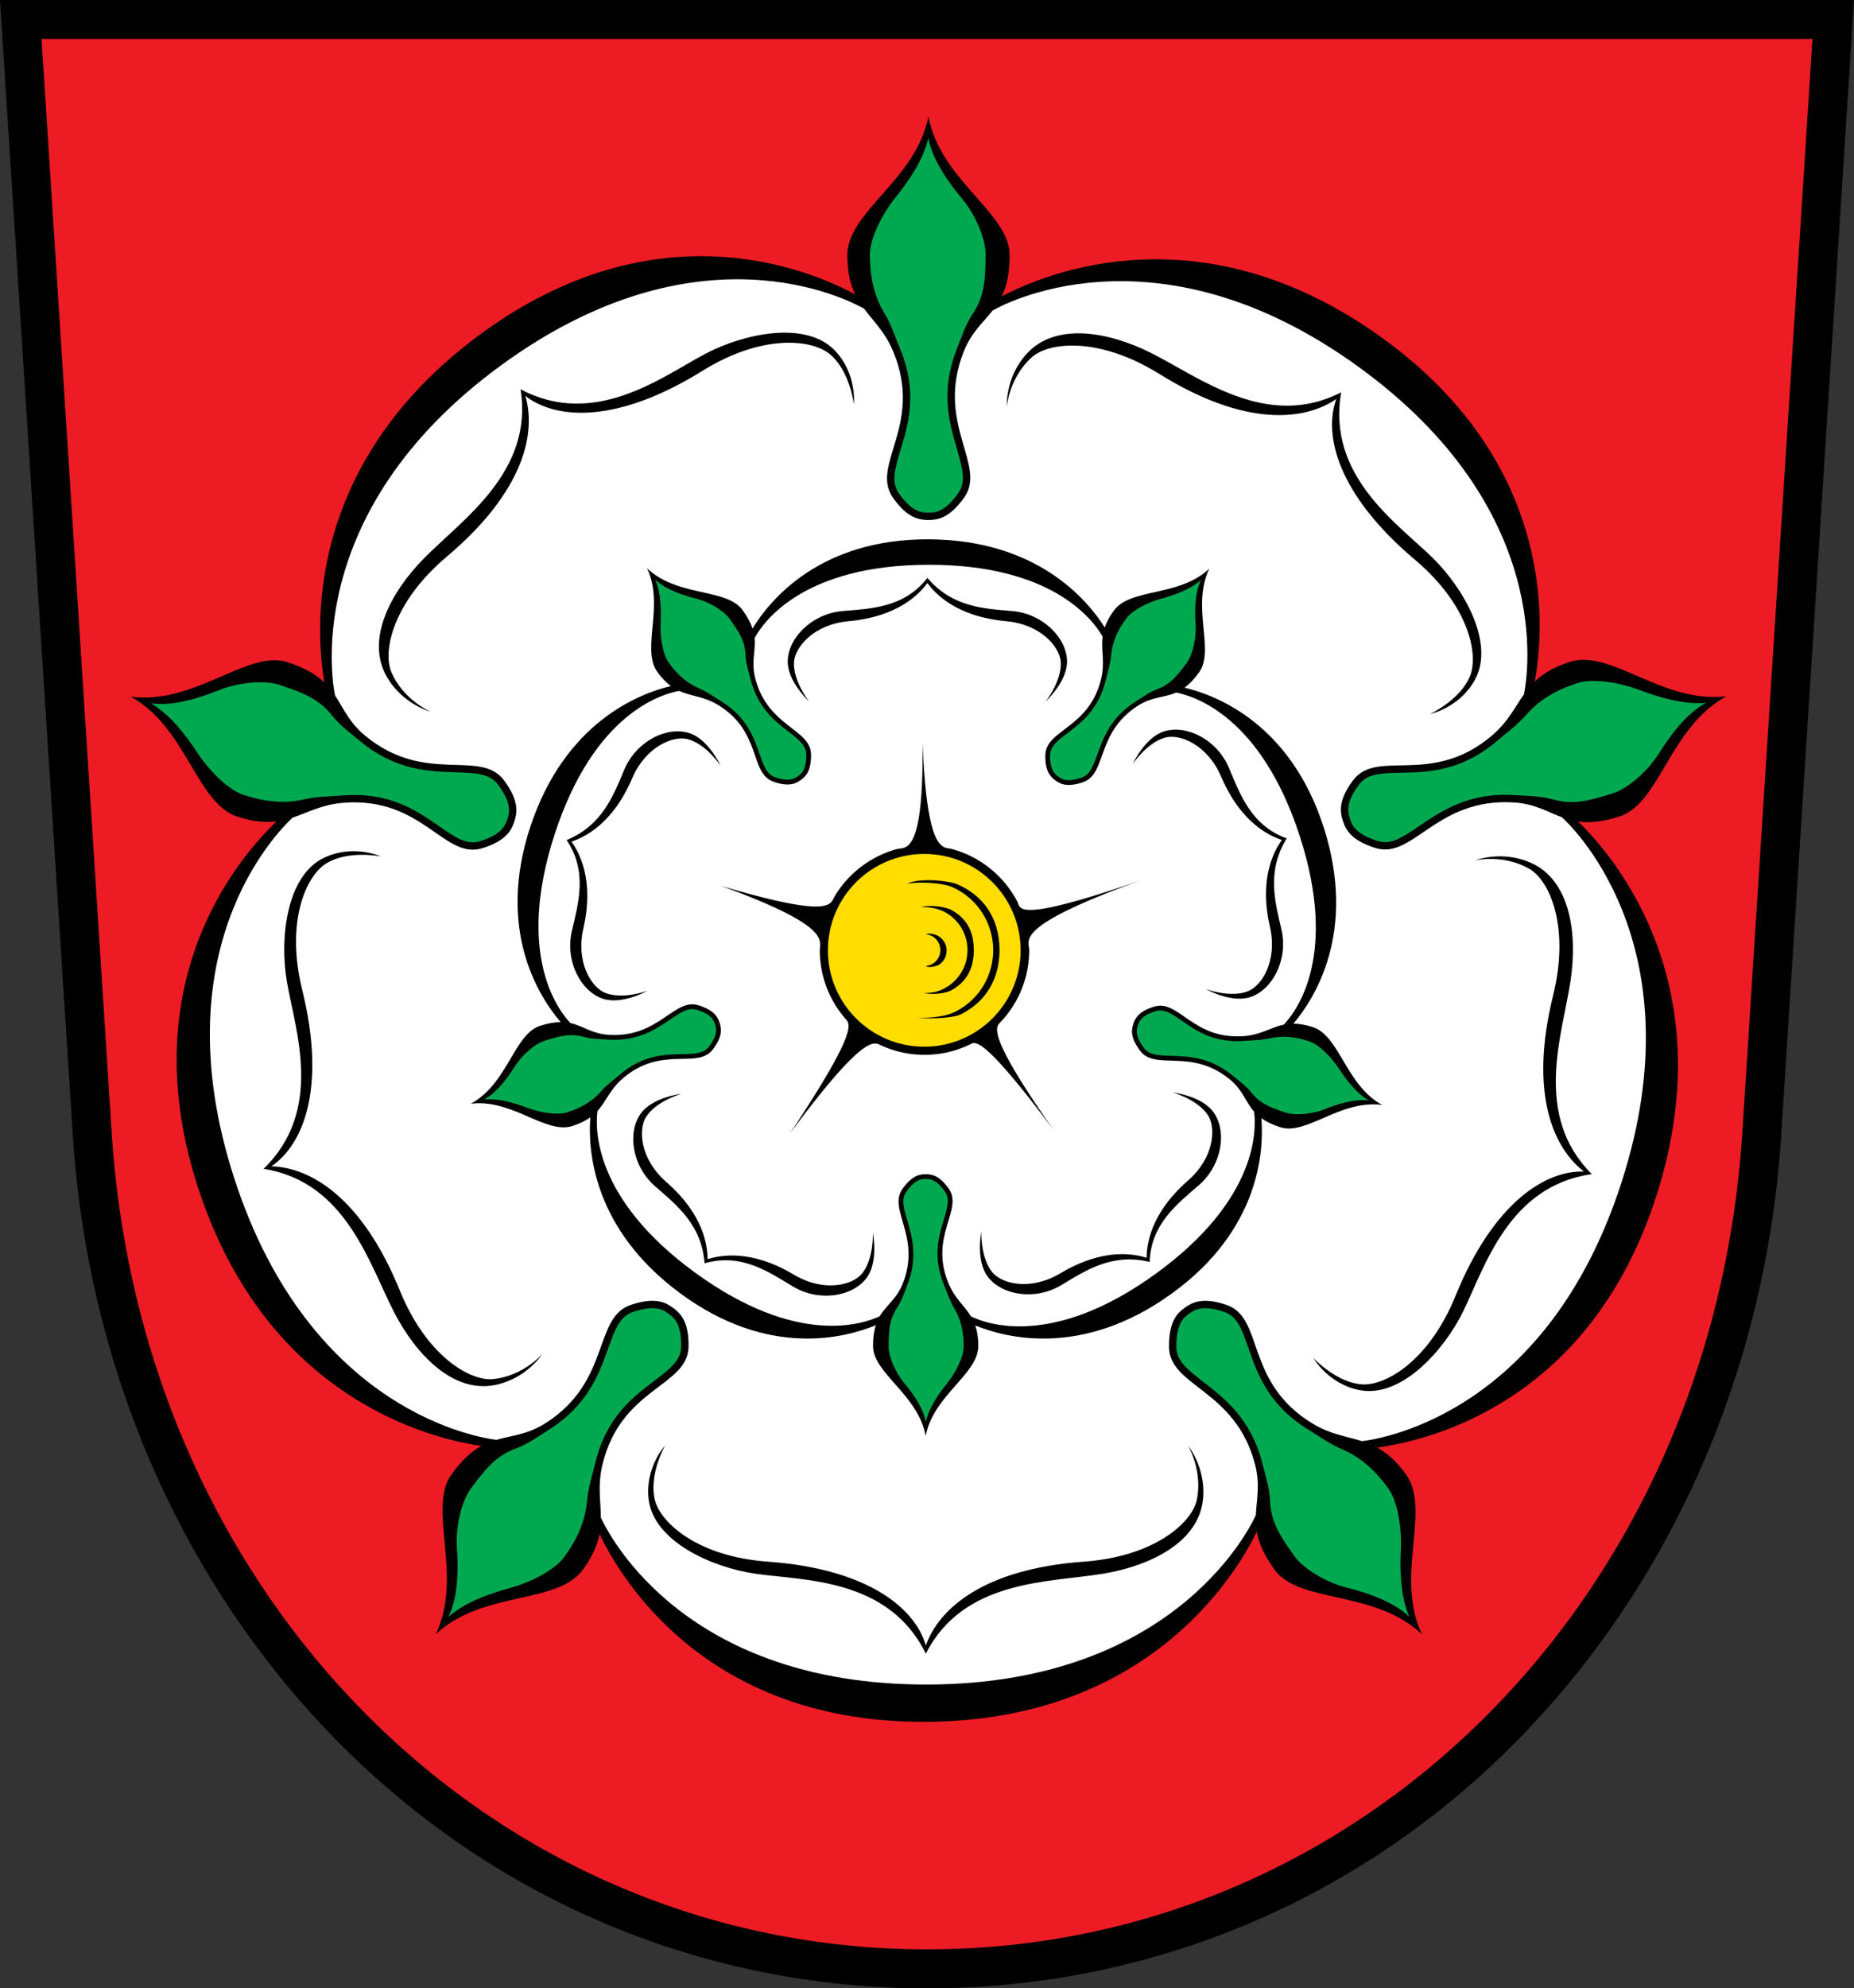 <svg width="565.535" height="606.361" xml:space="preserve" xmlns="http://www.w3.org/2000/svg"><rect width="100%" height="100%" fill="#333333" stroke="none"/><path fill="#EF0000" d="M537.399 345.784 559.197 5.945H6.338l21.797 339.839c9.001 140.342 114.003 254.632 254.632 254.632 140.63 0 245.631-114.29 254.632-254.632z" style="fill:#ed1c24"/><path d="M282.767 606.361c-68.597 0-132.854-27.162-180.933-76.483C55 481.834 26.72 416.591 22.203 346.165L0 0h565.535l-22.203 346.165c-4.517 70.426-32.797 135.669-79.631 183.713-48.079 49.321-112.336 76.483-180.934 76.483zM12.676 11.889l21.392 333.514c9.107 141.993 116.025 249.068 248.699 249.068 132.675 0 239.592-107.075 248.7-249.068l21.391-333.515H12.676Z"/><path fill="#fff" d="M282.508 515.114c-30.964 0-56.744-7.83-76.622-23.272-15.45-12.001-22.178-24.808-23.873-28.446l-.129-.276-.001-.307c-.009-1.322-.088-2.621-.173-3.996-.223-3.624-.475-7.73.73-12.66 3.306-13.53 11.603-19.811 17.659-24.397 5.232-3.96 8.443-6.615 8.528-11.101.143-7.568-2.578-9.546-4.204-10.727-1.279-.931-2.753-1.837-5.437-1.837-1.718 0-3.764.391-6.083 1.16-4.325 1.436-5.936 5.385-8.203 11.713-2.692 7.509-6.043 16.851-17.428 24.144-4.335 2.777-8.234 3.642-11.675 4.402-1.322.294-2.539.564-3.76.92l-.272.079-.283-.033c-5.845-.679-57.774-8.711-81.132-80.601-9.57-29.452-10.089-56.391-1.544-80.069 6.642-18.403 16.74-28.754 19.677-31.489l.225-.208.29-.096c1.254-.417 2.463-.893 3.744-1.398 3.378-1.332 7.207-2.841 12.269-3.218a43.59 43.59 0 0 1 3.224-.122c11.978 0 19.438 5.2 25.434 9.378 4.054 2.826 7.256 5.057 10.731 5.057a8.34 8.34 0 0 0 2.461-.377c7.244-2.203 8.284-5.401 8.905-7.313.608-1.87 1.625-4.997-2.916-11.164-2.702-3.67-6.957-3.98-13.675-4.183-7.972-.24-17.893-.54-28.347-9.113-3.977-3.262-6.005-6.704-7.794-9.742-.604-1.027-1.174-1.994-1.808-2.953l-.143-.217-.056-.253c-.505-2.285-11.657-56.471 51.521-102.372 23.983-17.424 48.402-26.259 72.579-26.259 21.45 0 35.516 6.995 39.316 9.139l.256.146.178.237c.724.967 1.482 1.888 2.287 2.863 2.332 2.826 4.951 6 6.874 10.697 5.278 12.89 2.257 22.846.052 30.117-1.904 6.28-2.941 10.315-.375 13.992 4.334 6.207 7.697 6.208 9.706 6.21 1.967 0 5.256 0 9.718-6.225 2.656-3.702 1.637-7.845-.247-14.297-2.235-7.658-5.016-17.185-.092-29.776 1.871-4.79 4.519-7.781 6.854-10.42.79-.893 1.535-1.734 2.249-2.633l.162-.204.226-.132c.634-.374 15.788-9.137 39.73-9.137 24.603 0 49.348 8.917 73.552 26.5 60.511 43.963 52.019 95.45 50.85 101.176l-.06.288-.168.24c-.707 1.004-1.351 2.016-2.034 3.088-1.95 3.064-4.16 6.536-8.032 9.814-10.627 9.002-21.03 9.207-28.625 9.356-6.563.129-10.721.391-13.424 3.968-4.565 6.042-3.527 9.24-2.905 11.151.605 1.869 1.621 4.998 8.921 7.318a8.408 8.408 0 0 0 2.581.412c3.506 0 6.785-2.235 10.938-5.065 6.122-4.173 13.739-9.366 25.765-9.366.837 0 1.687.025 2.527.075 5.138.301 8.802 1.895 12.034 3.301 1.091.475 2.122.924 3.194 1.325l.245.091.194.173c1.752 1.55 42.624 38.833 18.492 113.103-9.568 29.447-24.979 51.546-45.806 65.679-16.191 10.987-30.449 13.43-34.434 13.916l-.304.037-.293-.093c-1.25-.398-2.504-.723-3.832-1.065-3.536-.913-7.518-1.94-11.839-4.612-11.847-7.327-15.255-17.157-17.744-24.335-2.15-6.199-3.684-10.073-7.923-11.54-2.272-.786-4.295-1.185-6.011-1.185-2.693 0-4.246.964-5.491 1.867-1.591 1.157-4.25 3.093-4.202 10.747.027 4.558 3.288 7.309 8.604 11.421 6.309 4.88 14.159 10.952 17.577 24.035 1.301 4.977.917 8.954.579 12.462-.115 1.202-.223 2.313-.271 3.45l-.012.26-.104.24c-.933 2.145-23.77 52.537-101.852 52.537z"/><path d="M494.081 248.953c12.294-3.996 15.086-27.07 32.554-36.634-19.438 2.427-35.204-14.563-47.854-10.453-5.008 1.627-8.23 3.669-10.63 5.966 2.925-15.844 7.099-66.282-46.917-105.054-54.626-39.21-102.015-19.598-115.663-12.397 1.453-2.989 2.409-6.839 2.409-12.553-.001-12.927-21.084-22.712-24.782-42.281-3.698 19.237-24.728 28.98-24.728 42.281 0 5.266.946 8.962 2.39 11.953-14.215-7.693-60.857-27.172-114.371 12.18-54.171 39.836-50.163 90.964-47.532 106.17-2.395-2.304-5.76-4.404-11.194-6.169-12.295-3.994-28.116 13.034-47.87 10.503 17.153 9.462 19.921 32.474 32.571 36.583 4.894 1.59 8.644 1.861 11.882 1.454-11.782 11.245-44.515 49.555-23.676 112.459 21.095 63.673 70.765 75.758 86.17 77.999-2.854 1.574-5.815 4.113-9.079 8.606-7.599 10.459 3.708 30.768-4.803 48.772 14.299-13.391 37.041-8.911 44.859-19.671 3.024-4.163 4.44-7.646 5.054-10.853 7.055 14.68 33.375 57.648 99.639 57.269 67.239-.388 94.049-44.107 100.859-57.956.582 3.272 2.071 6.948 5.43 11.571 7.599 10.459 30.406 5.981 44.899 19.641-8.314-17.738 2.972-37.982-4.846-48.743-3.023-4.162-5.898-6.585-8.758-8.159 16.143-2.173 65.141-13.929 85.254-77.064 20.41-64.068-12.885-103.077-23.951-113.832 3.292.457 7.25.177 12.684-1.588zm.45 111.906c-22.497 69.24-71.833 77.75-79.073 78.635-4.763-1.516-9.681-2.023-15.357-5.534-20.487-12.67-14.424-32.022-25.946-36.008-7.371-2.549-10.612-.705-12.786.873-2.176 1.581-4.832 4.022-4.783 11.892.076 12.188 20.244 12.902 26.229 35.804 1.647 6.309.469 10.761.262 15.495-.669 1.535-23.096 51.693-100.566 51.693-72.809 0-96.146-44.3-99.221-50.905-.031-4.997-1.067-9.832.518-16.314 5.719-23.399 25.997-23.614 26.227-35.804.147-7.797-2.608-10.311-4.782-11.891-2.175-1.58-5.317-3.353-12.787-.873-11.569 3.837-6.015 23.239-25.947 36.008-5.656 3.623-10.366 3.785-15.07 5.155-4.522-.525-56.711-8.088-79.958-79.64-22.502-69.251 12.429-105.137 17.755-110.096 4.743-1.574 9.02-4.053 15.675-4.549 24.022-1.792 30.491 17.428 42.155 13.879 7.462-2.27 9-5.667 9.832-8.222.831-2.557 1.545-6.093-3.121-12.432-7.224-9.816-23.961 1.46-42.263-13.549-5.042-4.135-6.706-8.431-9.32-12.383-.364-1.642-11.695-55.399 50.975-100.931 59.511-43.238 104.75-20.209 110.379-17.034 2.93 3.913 6.51 7.204 8.985 13.252 9.128 22.292-7.152 34.384-.173 44.381 4.465 6.395 8.171 6.809 10.856 6.81 2.689 0 6.273-.413 10.859-6.81 7.104-9.903-8.793-22.337-.174-44.381 2.374-6.073 5.946-8.982 8.896-12.69 1.428-.841 49.061-28.253 111.744 17.291 59.644 43.333 51.556 93.604 50.3 99.758-2.815 3.995-4.838 8.417-9.826 12.64-18.379 15.569-34.911 3.823-42.262 13.549-4.702 6.223-3.95 9.875-3.121 12.43.831 2.557 2.332 5.839 9.833 8.224 11.613 3.695 18.525-15.266 42.154-13.88 6.51.381 10.38 2.879 14.817 4.539 1.258 1.115 42.024 37.945 18.085 111.618z"/><path d="M400.448 313.219c-2.323-.754-4.236-1.036-5.926-1.037 6.464-7.619 19.437-27.905 9.317-59.67-10.103-31.711-32.661-40.457-42.505-42.803 1.395-1.028 2.844-2.481 4.399-4.623 4.929-6.783-2.403-19.954 3.115-31.63-9.273 8.685-24.022 5.779-29.091 12.758-1.379 1.898-2.241 3.579-2.771 5.132-5.485-8.679-20.802-26.688-53.602-26.875-33.296-.19-48.575 18.569-53.842 27.201-.547-1.645-1.481-3.473-3.039-5.617-4.928-6.783-19.72-3.879-29.118-12.736 5.393 11.503-1.928 24.631 3.142 31.609 1.411 1.942 2.772 3.297 4.115 4.287-9.573 2.276-32.282 10.943-42.854 42.855-10.472 31.61 2.656 51.949 9.238 59.625-1.738.009-3.759.32-6.288 1.141-7.974 2.591-9.783 17.556-21.11 23.758 12.606-1.575 22.83 9.445 31.033 6.779 2.314-.751 4.038-1.641 5.403-2.629-.749 9.973.691 33.997 27.536 53.736 26.813 19.716 50.202 13.533 59.546 9.646-.523 1.651-.842 3.678-.842 6.325 0 8.386 13.674 14.73 16.071 27.421 2.397-12.478 16.038-18.796 16.037-27.421 0-2.59-.355-4.594-.934-6.258 9.184 3.791 32.546 9.96 59.715-9.541 27.034-19.407 28.383-43.563 27.572-53.651 1.409 1.009 3.239 1.938 5.757 2.756 7.974 2.591 18.234-8.453 31.044-6.812-11.121-6.136-12.914-21.061-21.118-23.726zm-21.046 2.756c-15.579 1.163-19.775-11.301-27.34-9.002-4.838 1.472-5.836 3.676-6.375 5.333-.539 1.657-1.003 3.951 2.023 8.062 4.685 6.365 15.539-.947 27.409 8.786 4.063 3.334 4.742 6.829 7.431 9.855.731 5.667 1.024 26.883-29.917 49.361-31.491 22.879-51.739 15.394-56.452 13.074-2.021-3.331-4.969-5.464-6.891-10.159-5.921-14.456 4.637-22.3.112-28.783-2.896-4.146-5.299-4.415-7.041-4.415-1.744 0-4.068.268-7.043 4.416-4.605 6.423 5.703 14.486.114 28.782-1.916 4.895-5.028 6.62-7.077 10.111-5.164 2.447-25.251 9.281-56.191-13.196-31.027-22.543-30.646-43.816-29.91-49.412 2.75-3.02 3.803-6.617 7.816-10.016 11.919-10.099 22.641-2.481 27.409-8.787 3.049-4.035 2.562-6.404 2.023-8.062-.539-1.657-1.512-3.787-6.375-5.333-7.532-2.395-12.015 9.901-27.339 9.002-5.245-.309-7.849-2.732-11.799-3.603-3.909-4.134-16.646-21.114-4.816-57.521 12.046-37.077 32.875-42.883 38.012-43.762 3.739 1.705 7.499 1.584 11.992 4.362 13.287 8.216 9.355 20.766 16.827 23.352 4.779 1.653 6.882.457 8.292-.567 1.41-1.024 3.134-2.607 3.102-7.711-.049-7.904-13.129-8.367-17.01-23.219-1.327-5.084.176-8.31-.218-12.338 2.725-4.998 14.941-22.353 53.216-22.353 37.178 0 49.768 16.374 52.959 21.895-.534 4.168.805 7.738-.469 12.954-3.708 15.177-16.858 15.316-17.009 23.221-.096 5.056 1.69 6.686 3.102 7.71 1.409 1.024 3.447 2.175 8.292.567 7.501-2.489 3.9-15.071 16.825-23.353 4.427-2.833 7.96-2.4 11.67-4.021 5.614 1.055 25.883 7.333 37.701 43.706 11.865 36.516-.982 53.489-4.851 57.558-3.995.827-6.963 3.114-12.204 3.506zM282.412 501.796c-3.236-11.233-17.44-23.339-48.201-25.557-21.406-1.541-32.714-11.851-34.452-18.81-1.831-7.333 2.635-15.782 3.08-16.579-.064.069-6.224 6.854-4.955 16.58 1.657 12.697 19.307 20.569 32.496 22.481 14.733 2.135 40.685 1.238 52.029 24.394 11.545-22.784 37.743-21.665 54.109-24.394 14.335-2.391 28.979-9.537 30.414-22.483 1.085-9.796-4.571-16.585-4.571-16.585.112.107 4.581 7.704 2.696 16.585-1.489 7.019-13.048 17.268-34.448 18.811-30.763 2.22-44.25 14.448-48.197 25.557zM449.908 262.399c.137-.073 8.742-1.977 16.607 2.561 6.214 3.585 12.39 17.745 7.244 38.574-7.396 29.944.066 46.549 9.411 53.737-11.683-.395-27.585 9.374-39.2 37.943-8.08 19.883-21.378 27.452-28.535 26.955-7.617-.531-14.313-7.508-14.817-8.057.028.053 4.579 8.038 14.239 9.839 12.589 2.347 25.528-12.004 31.423-23.958 6.583-13.353 13.75-38.31 39.277-41.944-18.101-18.021-8.941-42.592-6.479-58.999 2.157-14.373-.113-30.509-11.983-35.874-8.983-4.058-17.187-.777-17.187-.777zM431.597 170.684c16.414 13.829 19.503 28.814 16.818 35.468-2.829 7.01-11.41 11.219-12.238 11.602.09-.018 9.064-1.885 13.754-10.502 6.123-11.247-3.528-27.988-13.074-37.289-10.665-10.387-32.186-24.915-27.754-50.316-22.732 11.646-43.271-4.658-58.113-12.07-13.004-6.493-29.051-9.319-37.822.313-6.635 7.288-6.049 16.104-6.049 16.104-.028-.152.822-8.924 7.566-15.001 5.33-4.803 20.705-6.3 38.925 5.029 26.193 16.287 44.291 14.322 54.016 7.654-3.986 10.99.391 29.133 23.971 49.008zM253.202 108.054c5.792 4.856 7.144 14.317 7.252 15.224.01-.093 1.007-9.203-5.737-16.326-8.805-9.298-27.709-5.293-39.504.913-13.174 6.933-33.642 22.911-56.43 10.847 4.051 25.219-17.801 39.713-29.438 51.54-10.193 10.36-17.84 24.749-11.39 36.066 4.881 8.563 13.447 10.729 13.447 10.729-.153-.02-8.234-3.539-11.93-11.832-2.92-6.554.407-21.638 16.813-35.466 23.583-19.878 27.307-37.698 23.972-49.006 9.22 7.186 27.827 8.631 54.016-7.655 18.224-11.337 33.431-9.644 38.929-5.034zM150.522 420.563c-7.135.752-20.453-7.074-28.534-26.949-11.618-28.572-27.416-37.62-39.201-37.942 9.684-6.549 16.807-23.798 9.412-53.739-5.15-20.834 1.159-34.775 7.242-38.579 6.406-4.006 15.817-2.372 16.719-2.193-.091-.041-8.445-3.8-17.299.412-11.563 5.5-13.597 24.717-11.339 37.853 2.522 14.671 11.395 39.075-7.122 57.02 25.236 3.941 32.268 29.202 39.921 43.924 6.703 12.895 18.024 24.614 30.781 21.978 9.653-1.996 14.359-9.474 14.359-9.474-.066.139-5.91 6.735-14.939 7.689z"/><path d="M323.561 201.791c.418 5.787-4.548 12.07-4.603 12.137 0 0 6.525-5.986 6.525-12.137 0-7.158-7.293-14.625-16.695-15.44-8.555-.742-18.255-1.114-25.902-10.104-7.137 9.154-17.348 9.362-25.904 10.104-9.401.815-16.694 8.282-16.694 15.44 0 6.15 6.525 12.137 6.525 12.137-.056-.067-5.02-6.35-4.604-12.137.32-4.459 6.005-11.395 16.667-12.357 15.324-1.384 21.673-8.521 24.01-11.621 2.338 3.1 8.688 10.236 24.01 11.621 10.66.962 16.345 7.898 16.665 12.357zM210.293 223.566c-6.808-2.212-16.163 2.417-19.844 11.107-3.349 7.906-6.7 17.016-17.613 21.512 6.5 9.617 3.542 19.392 1.604 27.758-2.13 9.194 2.718 18.437 9.525 20.649 5.85 1.901 13.559-2.456 13.559-2.456-.08.032-7.591 2.812-12.965.627-4.142-1.682-8.981-9.232-6.603-19.669 3.419-15.001-1.406-23.245-3.633-26.426 3.671-1.265 12.42-5.098 18.472-19.244 4.21-9.841 12.563-13.105 16.903-12.032 5.632 1.391 10.074 8.056 10.12 8.128.001.002-3.674-8.053-9.525-9.954zM262.852 388.49c-2.88 3.42-11.555 5.69-20.747.202-13.21-7.888-22.542-5.847-26.255-4.713-.069-3.882-1.011-13.387-12.594-23.513-8.058-7.045-8.582-15.998-6.219-19.793 3.063-4.927 10.774-7.091 10.857-7.113 0 0-8.797 1.007-12.413 5.983-4.207 5.791-2.696 16.118 4.432 22.304 6.484 5.627 14.112 11.63 15.016 23.4 11.155-3.213 19.538 2.622 26.896 7.051 8.085 4.865 18.374 3.112 22.582-2.679 3.615-4.977 1.854-13.653 1.854-13.653.006.086.329 8.088-3.409 12.524zM323.503 388.274c-9.189 5.486-17.867 3.218-20.746-.201-3.739-4.438-3.416-12.438-3.41-12.525 0 0-1.761 8.679 1.855 13.654 4.208 5.791 14.495 7.545 22.581 2.678 7.358-4.427 15.424-9.828 26.896-7.05.392-11.601 8.531-17.771 15.018-23.401 7.126-6.186 8.638-16.513 4.43-22.303-3.614-4.977-12.411-5.983-12.411-5.983.082.021 7.793 2.187 10.857 7.113 2.36 3.796 1.838 12.748-6.22 19.793-11.584 10.126-12.526 19.632-12.593 23.515-3.714-1.135-13.046-3.176-26.257 4.71zM390.88 283.432c-1.938-8.364-4.582-17.704 1.604-27.757-10.911-3.958-14.265-13.605-17.613-21.513-3.682-8.689-13.037-13.318-19.843-11.106-5.852 1.9-9.526 9.956-9.526 9.956.044-.073 4.487-6.736 10.12-8.129 4.339-1.073 12.692 2.19 16.902 12.033 6.05 14.146 14.802 17.979 18.471 19.244-2.226 3.181-7.05 11.424-3.633 26.425 2.378 10.436-2.459 17.986-6.603 19.668-5.373 2.185-12.884-.596-12.965-.628 0 0 7.71 4.356 13.561 2.456 6.807-2.212 11.654-11.455 9.525-20.649z"/><g fill="#00A14B"><path d="M206.928 403.613c1.494 1.084 3.994 2.9 3.858 10.03-.079 4.104-3.015 6.521-8.195 10.443-6.502 4.922-14.593 11.048-17.97 24.869-1.206 4.928-2.196 7.818-2.549 11.713-.575 6.312-2.947 11.623-6.995 17.194-3.058 4.209-10.986 7.912-16.129 9.31-6.201 1.686-13.889 4.244-19.156 8.923 3.04-6.298 3.007-14.787 2.565-21.271-.369-5.403 1.107-13.501 4.163-17.709 5.286-7.275 8.416-10.357 13.927-12.421 3.408-1.276 5.921-3.083 10.279-5.873 11.628-7.45 15.032-16.943 17.767-24.573 2.249-6.271 3.713-9.881 7.675-11.197 6.859-2.274 9.208-.567 10.76.562zM365.689 403.644c1.491-1.085 3.991-2.901 10.73-.569 3.878 1.343 5.27 4.882 7.4 11.021 2.671 7.705 5.997 17.292 18.1 24.774 4.313 2.67 6.756 4.505 10.352 6.044 5.824 2.496 10.143 6.395 14.191 11.967 3.057 4.207 4.129 12.893 3.869 18.217-.313 6.416-.257 14.521 2.566 20.975-5.05-4.837-13.134-7.429-19.437-9.013-5.254-1.32-12.498-5.225-15.556-9.432-5.286-7.275-7.25-11.205-7.51-17.084-.16-3.636-1.102-6.583-2.41-11.591-3.49-13.361-11.468-19.531-17.878-24.489-5.27-4.077-8.251-6.586-8.278-10.76-.043-7.225 2.305-8.933 3.861-10.06zM414.778 252.665c-.572-1.754-1.526-4.693 2.773-10.382 2.475-3.273 6.272-3.504 12.77-3.632 8.153-.16 18.299-.361 29.154-9.558 3.872-3.278 6.372-5.034 8.947-7.979 4.174-4.766 9.215-7.669 15.765-9.797 4.947-1.607 13.539.057 18.522 1.949 6.005 2.281 13.73 4.73 20.742 4.041-6.162 3.308-11.125 10.195-14.578 15.701-2.879 4.588-8.831 10.271-13.777 11.879-8.553 2.779-12.898 3.434-18.567 1.864-3.509-.971-6.604-.987-11.771-1.291-13.785-.809-22.119 4.871-28.814 9.436-5.506 3.752-8.813 5.813-12.792 4.548-6.886-2.191-7.783-4.953-8.374-6.779zM286.225 159.323c-1.846.002-4.936.001-9.018-5.847-2.348-3.365-1.394-7.047.492-13.267 2.367-7.803 5.312-17.515-.081-30.681-1.921-4.695-2.818-7.616-4.824-10.975-3.243-5.443-4.446-11.134-4.445-18.022 0-5.201 4.237-12.858 7.577-17.013 4.024-5.006 8.742-11.597 10.251-18.478 1.242 6.882 6.258 13.731 10.427 18.716 3.476 4.155 7.041 11.573 7.041 16.773 0 8.993-.721 13.328-3.965 18.235-2.008 3.037-2.979 5.975-4.864 10.795-5.029 12.861-2.202 22.542.07 30.321 1.864 6.396 2.804 10.177.372 13.57-4.21 5.875-7.113 5.876-9.033 5.873zM157.766 252.762c-.568 1.755-1.523 4.694-8.347 6.769-3.926 1.194-7.133-.852-12.465-4.567-6.689-4.662-15.016-10.464-29.204-9.404-5.06.376-8.114.327-11.928 1.197-6.179 1.402-11.963.788-18.514-1.341-4.947-1.607-10.918-8.004-13.839-12.464-3.517-5.375-8.328-11.897-14.405-15.46 6.929.945 14.993-1.709 21.022-4.133 5.026-2.021 13.182-3.12 18.128-1.513 8.552 2.779 12.453 4.803 16.117 9.405 2.268 2.848 4.761 4.68 8.763 7.962 10.678 8.758 20.758 9.06 28.859 9.303 6.659.202 10.546.479 13.022 3.839 4.283 5.82 3.386 8.581 2.791 10.407z" style="fill:#00a94f" transform="translate(-3 -3)"/></g><g fill="#00A14B"><path d="M246.44 239.674c-.969.705-2.589 1.882-6.96.369-2.515-.87-3.418-3.165-4.8-7.146-1.731-4.998-3.889-11.216-11.737-16.068-2.798-1.731-4.382-2.922-6.713-3.92-3.778-1.618-6.578-4.146-9.203-7.76-1.983-2.729-2.678-8.36-2.51-11.813.203-4.162.167-9.417-1.665-13.603 3.275 3.136 8.518 4.817 12.605 5.844 3.408.856 8.105 3.388 10.088 6.118 3.428 4.718 4.702 7.266 4.871 11.078.104 2.359.714 4.271 1.563 7.518 2.264 8.665 7.437 12.667 11.593 15.881 3.418 2.644 5.352 4.272 5.37 6.979.028 4.685-1.495 5.792-2.502 6.523zM221.117 315.374c.372 1.139.99 3.043-1.799 6.733-1.604 2.123-4.067 2.272-8.279 2.357-5.288.103-11.869.232-18.909 6.197-2.51 2.126-4.132 3.265-5.803 5.174-2.706 3.093-5.975 4.975-10.224 6.354-3.208 1.042-8.779-.036-12.01-1.264-3.896-1.479-8.905-3.068-13.452-2.62 3.995-2.146 7.214-6.612 9.453-10.182 1.868-2.977 5.728-6.662 8.936-7.704 5.546-1.802 8.363-2.227 12.041-1.209 2.276.63 4.283.64 7.633.837 8.939.524 14.345-3.158 18.687-6.118 3.571-2.434 5.716-3.77 8.296-2.95 4.464 1.42 5.046 3.21 5.43 4.395zM285.362 362.546c1.197-.001 3.2-.001 5.847 3.792 1.523 2.181.903 4.568-.317 8.602-1.536 5.061-3.446 11.359.051 19.898 1.246 3.045 1.828 4.938 3.127 7.118 2.105 3.529 2.885 7.22 2.885 11.688 0 3.372-2.748 8.336-4.912 11.032-2.613 3.246-5.672 7.52-6.65 11.981-.807-4.462-4.058-8.903-6.762-12.137-2.253-2.695-4.566-7.505-4.565-10.879 0-5.831.466-8.644 2.57-11.826 1.302-1.968 1.933-3.874 3.155-7 3.261-8.34 1.429-14.619-.044-19.662-1.212-4.148-1.819-6.603-.242-8.801 2.728-3.807 4.611-3.807 5.857-3.806zM350.074 315.757c.368-1.139.986-3.044 5.412-4.389 2.547-.775 4.627.552 8.083 2.959 4.339 3.025 9.74 6.789 18.941 6.102 3.28-.245 5.262-.212 7.734-.775 4.008-.912 7.758-.513 12.008.868 3.209 1.042 7.081 5.189 8.974 8.083 2.282 3.486 5.4 7.716 9.342 10.025-4.492-.611-9.723 1.11-13.633 2.682-3.261 1.31-8.549 2.023-11.757.979-5.547-1.801-8.075-3.113-10.452-6.098-1.471-1.847-3.089-3.036-5.685-5.164-6.923-5.679-13.46-5.877-18.713-6.035-4.32-.129-6.841-.31-8.445-2.49-2.777-3.773-2.195-5.564-1.809-6.747zM325.826 239.833c-.97-.704-2.591-1.881-2.502-6.505.049-2.659 1.954-4.228 5.313-6.772 4.217-3.19 9.465-7.164 11.655-16.128.782-3.195 1.425-5.071 1.654-7.596.371-4.093 1.908-7.537 4.534-11.152 1.984-2.729 7.124-5.129 10.46-6.038 4.022-1.091 9.009-2.75 12.423-5.786-1.97 4.085-1.95 9.589-1.662 13.795.238 3.505-.718 8.754-2.702 11.484-3.427 4.717-5.456 6.718-9.029 8.057-2.211.827-3.842 1.998-6.668 3.808-7.54 4.83-9.749 10.988-11.521 15.933-1.457 4.069-2.409 6.411-4.978 7.263-4.447 1.476-5.97.369-6.977-.363z" style="fill:#00a94f" transform="translate(-3 -3)"/></g><path d="M313.939 289.741c0 8.43-3.265 16.096-8.601 21.803-1.514 1.619-4.985 3.031 16.069 33.084-22.489-30.054-24.058-26.819-25.663-26.053a31.801 31.801 0 0 1-13.74 3.099 31.807 31.807 0 0 1-13.174-2.836c-2.065-.937-4.64-4.512-27.84 26.78 21.466-32.407 18.271-33.331 16.689-35.188a31.81 31.81 0 0 1-7.608-20.69c0-3.031 3.468-7.367-30.252-19.627 34.339 10.204 33.367 5.576 34.797 3.198 4.16-6.918 10.866-12.132 18.822-14.341 2.726-.758 8.338 2.474 7.967-32.575 1.411 34.43 6.321 31.8 8.996 32.527 8.67 2.357 15.873 8.273 19.942 16.083.976 1.871-1.196 6.874 37.486-6.501-38.929 14.118-33.89 18.178-33.89 21.237z"/><circle fill="#FFDE17" cx="281.934" cy="289.806" r="29.394" style="fill:#fd0"/><path d="M283.915 310.529c-1.501 0-2.876-.071-4.031-.199.514.022 1.029.034 1.543.034 3.896 0 7.544-.649 9.759-1.736 7.262-3.564 11.772-10.801 11.772-18.885a21.042 21.042 0 0 0-12.568-19.255c-1.75-.769-5.54-1.306-9.218-1.306-1.609 0-3.101.104-4.391.305 1.378-.691 3.586-1.062 6.407-1.062 3.739 0 7.458.649 8.893 1.276 8.25 3.605 12.794 10.724 12.794 20.042 0 8.86-4.194 15.816-11.809 19.584-1.453.719-5.13 1.202-9.149 1.202h-.002z"/><path d="M284.474 303.1c-1.021 0-1.94-.092-2.716-.265h.098c2.968 0 4.607-.558 6.291-1.459a13.173 13.173 0 0 0 6.973-11.633c0-4.88-2.678-9.342-6.987-11.64-1.754-.935-4.026-1.45-6.399-1.45-.266 0-.534.006-.804.019.808-.248 1.833-.378 3.012-.378 2.377 0 5.05.531 6.354 1.265 4.599 2.583 6.739 6.455 6.739 12.185 0 5.734-2.263 9.753-6.918 12.285-1.18.64-3.448 1.071-5.643 1.071z"/><path d="M282.385 294.584c1.048-.132 1.836-.433 2.515-.949a4.863 4.863 0 0 0 1.928-3.893 4.87 4.87 0 0 0-1.838-3.821c-.691-.554-1.665-.939-2.576-1.036 1.41-.489 3.121.197 3.697.522 1.94 1.094 2.632 2.948 2.632 4.334 0 1.734-.599 3.294-2.321 4.459-.492.333-2.953 1.095-4.037.384z"/></svg>